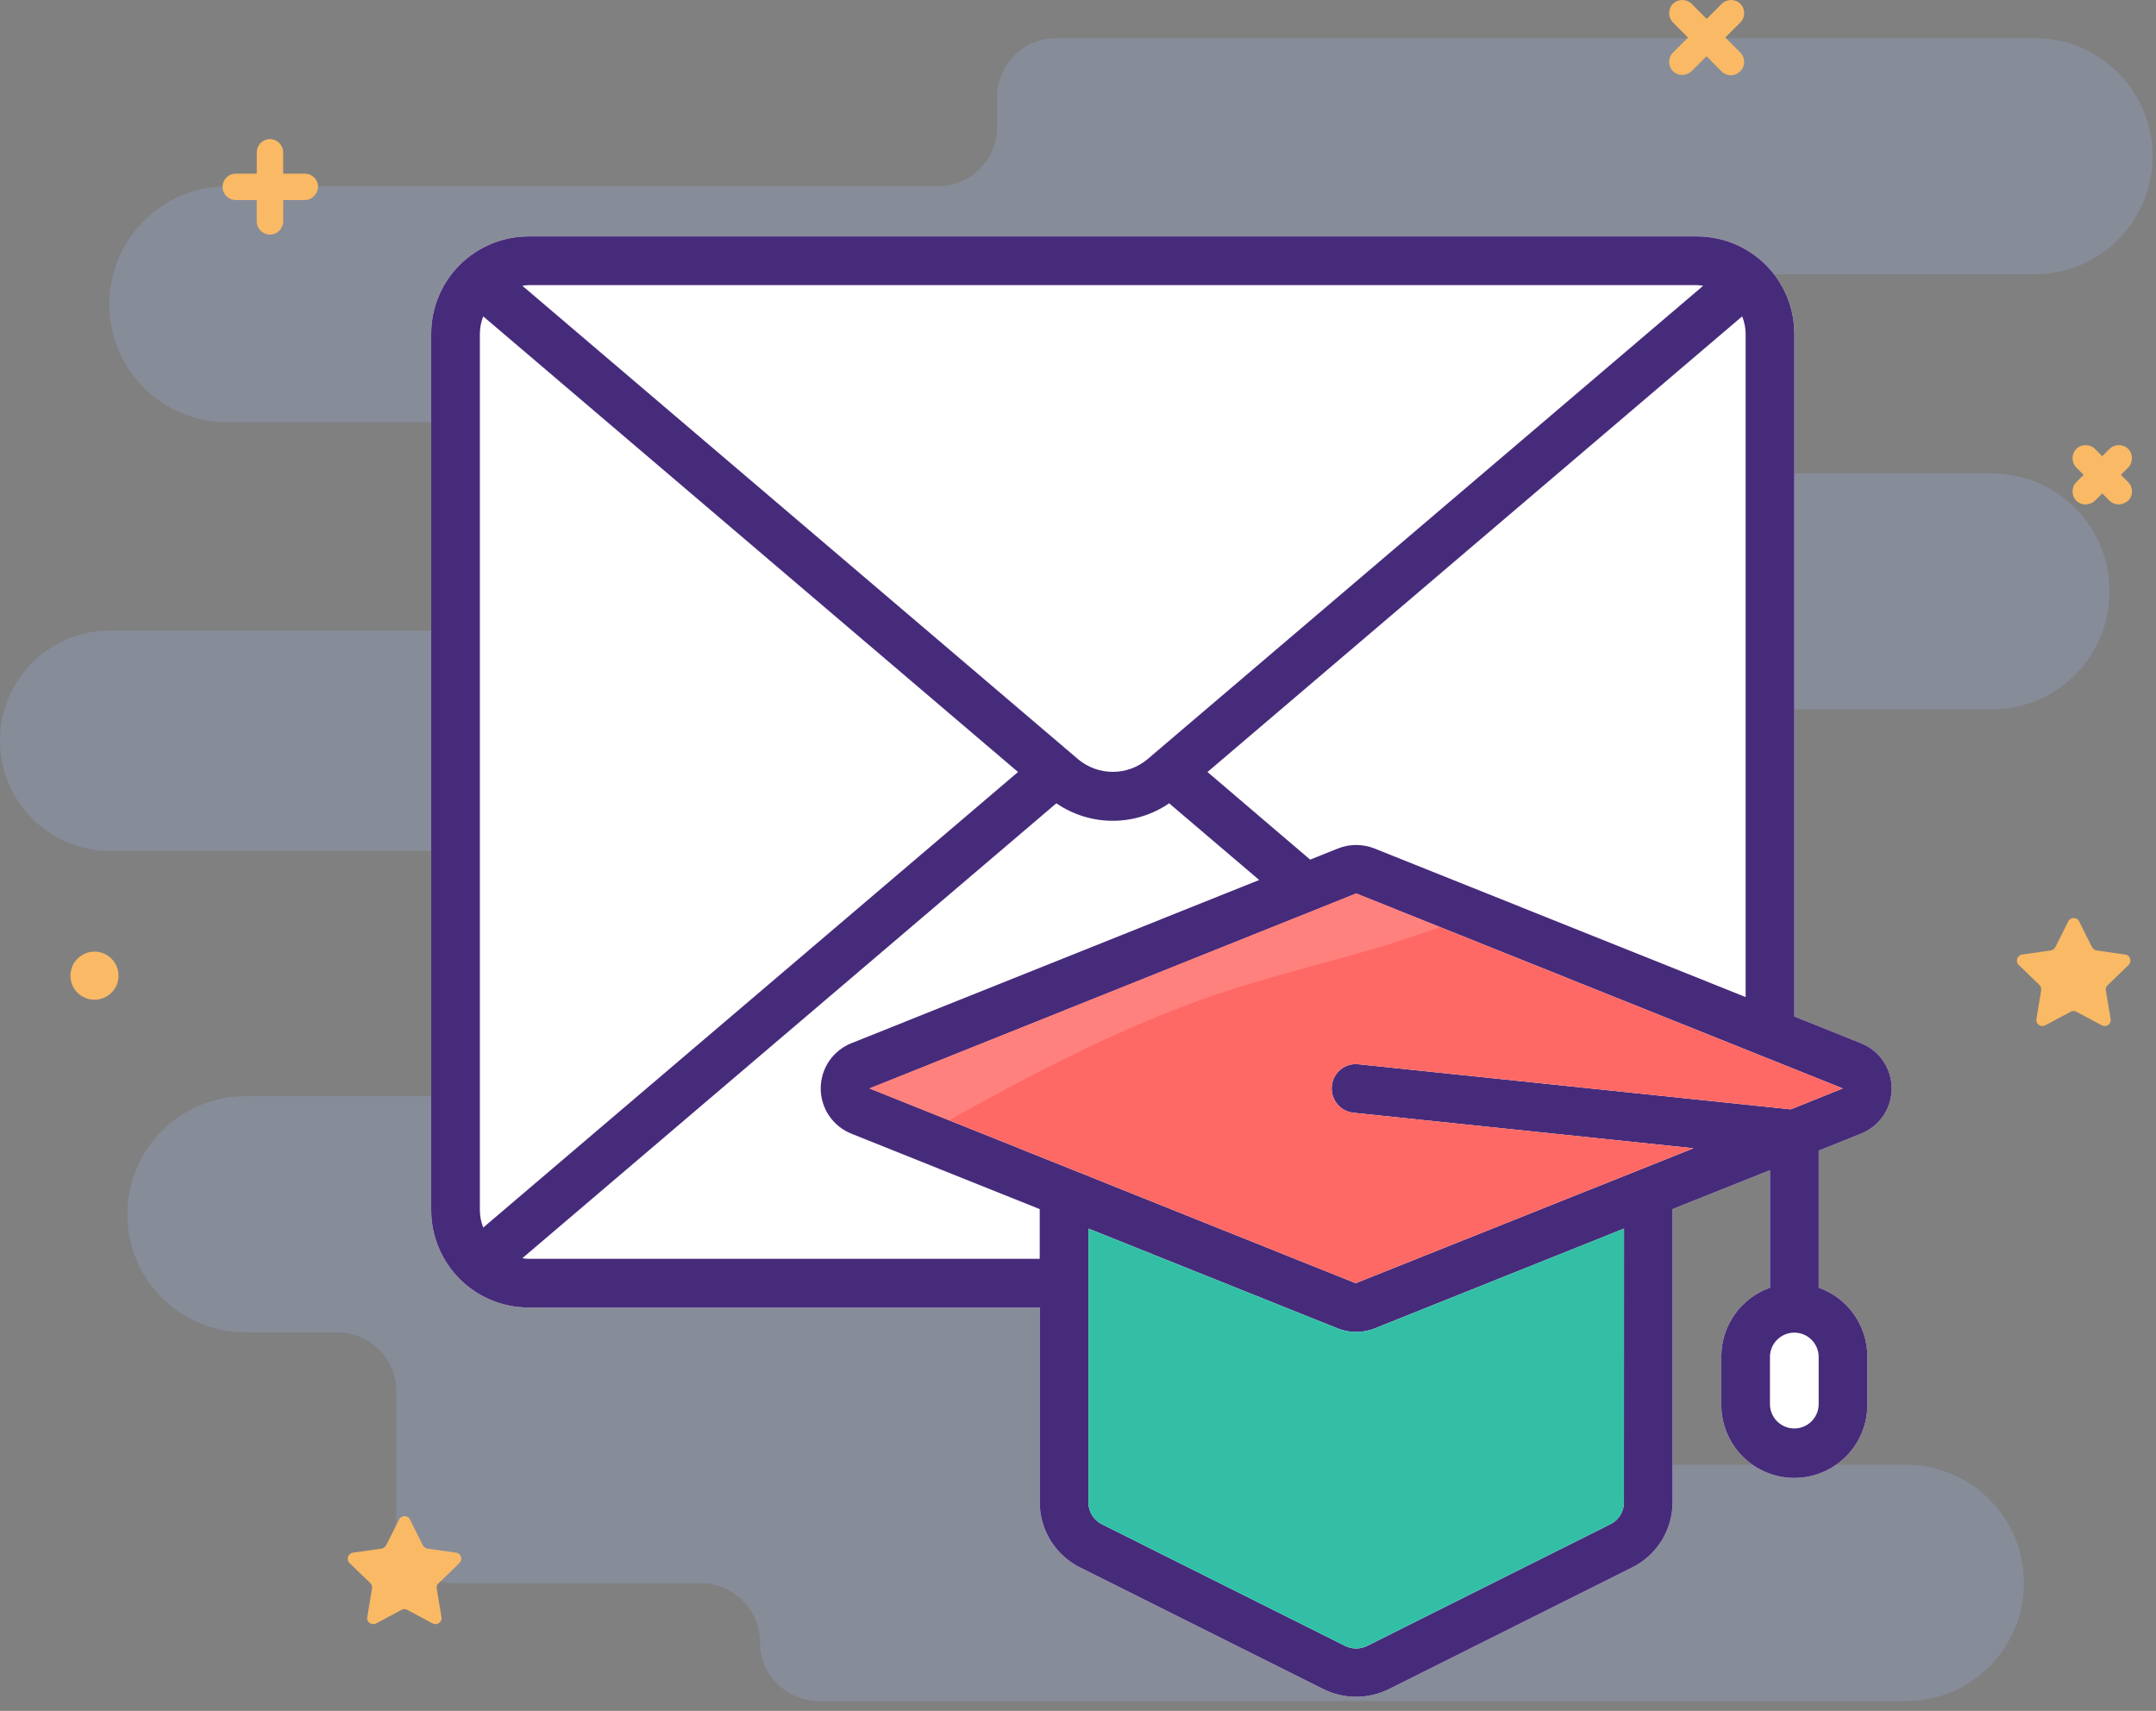 <svg width="155" height="123" viewBox="0 0 155 123" fill="none" xmlns="http://www.w3.org/2000/svg">
<rect x="0" y="0" width="155" height="123" fill="#808080" stroke="none"/>
<path opacity="0.2" d="M145.504 113.799C145.504 116.136 144.555 118.279 143.021 119.813C141.487 121.347 139.369 122.296 137.007 122.296H58.874C56.536 122.296 54.637 120.397 54.637 118.06C54.637 116.891 54.15 115.82 53.395 115.065C52.616 114.286 51.569 113.823 50.401 113.823H32.724C30.387 113.823 28.487 111.924 28.487 109.587V100.018C28.487 97.68 26.588 95.781 24.251 95.781H17.628C12.953 95.781 9.155 91.983 9.155 87.308C9.155 84.971 10.104 82.828 11.638 81.294C13.172 79.76 15.291 78.811 17.652 78.811H39.152C41.489 78.811 43.388 76.912 43.388 74.574V61.183H7.937C3.555 61.183 0 57.628 0 53.245C0 51.054 0.877 49.082 2.313 47.645C3.75 46.209 5.722 45.332 7.913 45.332H43.364V34.594C43.364 32.257 41.465 30.358 39.127 30.358H16.338C11.663 30.358 7.864 26.56 7.864 21.885C7.864 19.547 8.814 17.405 10.348 15.871C11.882 14.337 14 13.387 16.362 13.387H67.444C69.782 13.387 71.681 11.488 71.681 9.151V6.984C71.681 4.646 73.58 2.747 75.918 2.747H146.284C150.958 2.747 154.757 6.545 154.757 11.22C154.757 13.558 153.807 15.676 152.273 17.234C150.739 18.768 148.621 19.718 146.259 19.718H119.33C115.361 19.718 112.147 22.932 112.147 26.901C112.147 30.869 115.361 34.035 119.33 34.035H143.191C147.866 34.035 151.665 37.833 151.665 42.508C151.665 44.845 150.715 46.963 149.181 48.522C147.647 50.056 145.529 51.005 143.167 51.005H120.061C115.678 51.005 112.123 54.56 112.123 58.943V97.364C112.123 101.747 115.678 105.301 120.061 105.301H136.983C141.706 105.301 145.504 109.1 145.504 113.799Z" fill="#A8C0FF"/>
<path d="M19.409 16.866C18.897 16.866 18.459 16.452 18.459 15.917V10.95C18.459 10.438 18.873 10 19.409 10C19.92 10 20.358 10.414 20.358 10.95V15.917C20.358 16.428 19.944 16.866 19.409 16.866Z" fill="#F9B965"/>
<path d="M21.917 14.383H16.95C16.438 14.383 16 13.969 16 13.433C16 12.922 16.414 12.483 16.95 12.483H21.917C22.428 12.483 22.866 12.897 22.866 13.433C22.842 13.944 22.428 14.383 21.917 14.383Z" fill="#F9B965"/>
<path d="M152.317 36.267C152.074 36.267 151.83 36.17 151.66 35.999L149.274 33.613C148.909 33.248 148.909 32.639 149.274 32.274C149.639 31.909 150.248 31.909 150.613 32.274L152.999 34.66C153.364 35.025 153.364 35.634 152.999 35.999C152.78 36.17 152.537 36.267 152.317 36.267Z" fill="#F9B965"/>
<path d="M149.931 36.267C149.688 36.267 149.444 36.17 149.274 35.999C148.909 35.634 148.909 35.025 149.274 34.66L151.66 32.274C152.025 31.909 152.634 31.909 152.999 32.274C153.364 32.639 153.364 33.248 152.999 33.613L150.613 35.999C150.418 36.17 150.175 36.267 149.931 36.267Z" fill="#F9B965"/>
<path d="M31.395 114.204L31.736 116.25C31.809 116.615 31.419 116.883 31.103 116.712L29.277 115.738C29.155 115.665 28.985 115.665 28.863 115.738L27.037 116.712C26.72 116.883 26.331 116.615 26.404 116.25L26.744 114.204C26.769 114.058 26.72 113.912 26.623 113.815L25.137 112.378C24.87 112.135 25.016 111.672 25.381 111.624L27.426 111.331C27.572 111.307 27.694 111.21 27.767 111.088L28.692 109.237C28.863 108.921 29.325 108.921 29.471 109.237L30.397 111.088C30.47 111.21 30.591 111.307 30.738 111.331L32.783 111.624C33.148 111.672 33.294 112.11 33.026 112.378L31.541 113.815C31.419 113.912 31.371 114.058 31.395 114.204Z" fill="#F9B965"/>
<path d="M151.395 71.204L151.736 73.25C151.809 73.615 151.419 73.883 151.103 73.712L149.277 72.738C149.155 72.665 148.984 72.665 148.863 72.738L147.037 73.712C146.72 73.883 146.331 73.615 146.404 73.25L146.744 71.204C146.769 71.058 146.72 70.912 146.623 70.815L145.137 69.378C144.87 69.135 145.016 68.672 145.381 68.624L147.426 68.331C147.572 68.307 147.694 68.21 147.767 68.088L148.692 66.237C148.863 65.921 149.325 65.921 149.471 66.237L150.397 68.088C150.47 68.21 150.591 68.307 150.738 68.331L152.783 68.624C153.148 68.672 153.294 69.111 153.026 69.378L151.541 70.815C151.419 70.912 151.371 71.058 151.395 71.204Z" fill="#F9B965"/>
<path d="M8.522 70.142C8.522 71.092 7.767 71.871 6.793 71.871C5.844 71.871 5.064 71.117 5.064 70.142C5.064 69.193 5.844 68.414 6.793 68.414C7.743 68.414 8.522 69.193 8.522 70.142Z" fill="#F9B965"/>
<path d="M120.931 5.387C120.688 5.387 120.444 5.29 120.274 5.119C119.909 4.754 119.909 4.145 120.274 3.78L123.78 0.274C124.145 -0.091 124.754 -0.091 125.119 0.274C125.484 0.639 125.484 1.248 125.119 1.613L121.613 5.119C121.418 5.29 121.175 5.387 120.931 5.387Z" fill="#F9B965"/>
<path d="M124.437 5.411C124.194 5.411 123.95 5.314 123.78 5.144L120.274 1.613C119.909 1.248 119.909 0.639 120.274 0.274C120.639 -0.091 121.248 -0.091 121.613 0.274L125.119 3.78C125.484 4.145 125.484 4.754 125.119 5.119C124.924 5.314 124.681 5.411 124.437 5.411Z" fill="#F9B965"/>
<g clip-path="url(#clip0_1264_1217)">
<path d="M135.724 76.891C135.543 76.461 135.277 76.071 134.942 75.745C134.608 75.419 134.211 75.163 133.776 74.992L128.999 73.079V24C128.999 23.08 128.819 22.17 128.467 21.32C128.115 20.471 127.6 19.698 126.95 19.048C126.3 18.398 125.528 17.882 124.679 17.53C123.829 17.179 122.919 16.998 121.999 16.998H37.999C37.08 16.998 36.17 17.179 35.321 17.53C34.471 17.882 33.7 18.398 33.05 19.048C32.4 19.698 31.884 20.469 31.532 21.319C31.181 22.168 31 23.078 31 23.998V87C31 87.919 31.181 88.829 31.532 89.679C31.884 90.528 32.4 91.3 33.05 91.95C33.7 92.6 34.471 93.116 35.321 93.467C36.17 93.819 37.08 94 37.999 93.999H74.749V108.001C74.748 108.975 75.019 109.93 75.531 110.758C76.044 111.586 76.778 112.255 77.65 112.688L95.151 121.439C95.88 121.799 96.682 121.986 97.495 121.986C98.308 121.986 99.11 121.799 99.839 121.439L117.338 112.688C118.211 112.255 118.945 111.587 119.458 110.758C119.972 109.93 120.243 108.975 120.243 108.001V86.925L127.249 84.125V92.576C126.23 92.937 125.346 93.603 124.719 94.485C124.093 95.367 123.754 96.421 123.749 97.502V101.001C123.749 102.393 124.302 103.729 125.286 104.713C126.271 105.698 127.606 106.251 128.999 106.251C130.391 106.251 131.726 105.698 132.711 104.713C133.696 103.729 134.249 102.393 134.249 101.001V97.502C134.244 96.42 133.906 95.366 133.279 94.484C132.653 93.602 131.77 92.935 130.75 92.575V82.723L133.776 81.51C134.211 81.339 134.607 81.083 134.942 80.757C135.276 80.431 135.542 80.042 135.724 79.611C135.905 79.181 135.999 78.719 135.999 78.251C135.999 77.784 135.906 77.322 135.724 76.891Z" fill="white"/>
<path d="M135.724 76.891C135.543 76.461 135.277 76.071 134.942 75.745C134.608 75.419 134.211 75.163 133.776 74.992L128.999 73.079V24C128.999 23.08 128.819 22.17 128.467 21.32C128.115 20.471 127.6 19.698 126.95 19.048C126.3 18.398 125.528 17.882 124.679 17.53C123.829 17.179 122.919 16.998 121.999 16.998H37.999C37.08 16.998 36.17 17.179 35.321 17.53C34.471 17.882 33.7 18.398 33.05 19.048C32.4 19.698 31.884 20.469 31.532 21.319C31.181 22.168 31 23.078 31 23.998V87C31 87.919 31.181 88.829 31.532 89.679C31.884 90.528 32.4 91.3 33.05 91.95C33.7 92.6 34.471 93.116 35.321 93.467C36.17 93.819 37.08 94 37.999 93.999H74.749V108.001C74.748 108.975 75.019 109.93 75.531 110.758C76.044 111.586 76.778 112.255 77.65 112.688L95.151 121.439C95.88 121.799 96.682 121.986 97.495 121.986C98.308 121.986 99.11 121.799 99.839 121.439L117.338 112.688C118.211 112.255 118.945 111.587 119.458 110.758C119.972 109.93 120.243 108.975 120.243 108.001V86.925L127.249 84.125V92.576C126.23 92.937 125.346 93.603 124.719 94.485C124.093 95.367 123.754 96.421 123.749 97.502V101.001C123.749 102.393 124.302 103.729 125.286 104.713C126.271 105.698 127.606 106.251 128.999 106.251C130.391 106.251 131.726 105.698 132.711 104.713C133.696 103.729 134.249 102.393 134.249 101.001V97.502C134.244 96.42 133.906 95.366 133.279 94.484C132.653 93.602 131.77 92.935 130.75 92.575V82.723L133.776 81.51C134.211 81.339 134.607 81.083 134.942 80.757C135.276 80.431 135.542 80.042 135.724 79.611C135.905 79.181 135.999 78.719 135.999 78.251C135.999 77.784 135.906 77.322 135.724 76.891ZM125.498 24V71.681L98.836 61.008C97.979 60.662 97.022 60.662 96.166 61.008L94.191 61.801L86.809 55.501L125.247 22.745C125.409 23.144 125.494 23.569 125.498 24ZM37.999 20.499H121.999C122.149 20.504 122.298 20.519 122.446 20.544L82.491 54.586C81.793 55.17 80.912 55.49 80.001 55.49C79.091 55.49 78.21 55.17 77.511 54.586L37.553 20.544C37.701 20.519 37.85 20.504 37.999 20.499ZM34.499 87.002V24C34.501 23.57 34.583 23.145 34.741 22.745L73.188 55.501L34.742 88.251C34.584 87.853 34.501 87.43 34.499 87.002ZM74.748 90.501H37.998C37.848 90.495 37.699 90.48 37.551 90.456L75.944 57.751C77.137 58.57 78.55 59.009 79.998 59.009C81.445 59.009 82.858 58.57 84.051 57.751L90.526 63.265L61.225 74.992C60.57 75.249 60.008 75.697 59.611 76.279C59.215 76.86 59.003 77.547 59.003 78.251C59.003 78.954 59.215 79.642 59.611 80.223C60.008 80.804 60.57 81.253 61.225 81.51L74.748 86.927V90.501ZM116.747 108.001C116.75 108.327 116.661 108.648 116.49 108.927C116.319 109.205 116.073 109.43 115.78 109.576L98.284 118.329C98.04 118.451 97.77 118.514 97.497 118.514C97.224 118.514 96.954 118.451 96.709 118.329L79.21 109.578C78.919 109.431 78.674 109.206 78.505 108.928C78.335 108.649 78.248 108.329 78.252 108.003V88.326L96.166 95.501C97.022 95.845 97.979 95.845 98.836 95.501L116.753 88.326L116.747 108.001ZM130.748 97.5V101.001C130.733 101.455 130.542 101.886 130.216 102.202C129.889 102.518 129.452 102.695 128.998 102.695C128.543 102.695 128.107 102.518 127.78 102.202C127.453 101.886 127.262 101.455 127.247 101.001V97.5C127.262 97.046 127.453 96.615 127.78 96.299C128.107 95.983 128.543 95.806 128.998 95.806C129.452 95.806 129.889 95.983 130.216 96.299C130.542 96.615 130.733 97.046 130.748 97.5ZM128.74 79.753L97.675 76.513C97.446 76.485 97.213 76.503 96.991 76.567C96.769 76.631 96.563 76.738 96.383 76.883C96.203 77.029 96.055 77.208 95.946 77.412C95.837 77.616 95.77 77.839 95.749 78.069C95.724 78.298 95.745 78.53 95.81 78.751C95.875 78.972 95.983 79.179 96.127 79.358C96.272 79.538 96.451 79.687 96.653 79.797C96.856 79.907 97.078 79.976 97.308 80L121.748 82.55L97.465 92.252L62.521 78.251L97.469 64.25H97.534L132.479 78.251L128.74 79.753Z" fill="#472B7B"/>
<path d="M128.742 79.753L97.675 76.513C97.446 76.485 97.213 76.503 96.991 76.567C96.769 76.631 96.562 76.738 96.383 76.883C96.203 77.029 96.055 77.208 95.946 77.412C95.837 77.616 95.77 77.839 95.749 78.069C95.724 78.298 95.745 78.53 95.81 78.751C95.875 78.973 95.983 79.179 96.127 79.358C96.272 79.538 96.451 79.687 96.653 79.797C96.856 79.907 97.078 79.976 97.307 80L121.748 82.55L97.465 92.252L62.52 78.251L97.469 64.25H97.534L132.479 78.251L128.742 79.753Z" fill="#FF6965"/>
<path d="M86.031 71.988C91.757 69.884 97.797 68.784 103.512 66.646L97.534 64.25H97.471L62.52 78.251L68.236 80.54C73.986 77.304 79.81 74.276 86.031 71.988Z" fill="#FF817E"/>
<path d="M116.748 108.003C116.751 108.33 116.662 108.651 116.491 108.93C116.32 109.208 116.073 109.433 115.78 109.578L98.285 118.329C98.04 118.451 97.77 118.514 97.497 118.514C97.224 118.514 96.954 118.451 96.71 118.329L79.21 109.578C78.919 109.431 78.675 109.206 78.505 108.928C78.336 108.649 78.248 108.329 78.252 108.003V88.326L96.166 95.502C97.023 95.845 97.979 95.845 98.836 95.502L116.751 88.326L116.748 108.003Z" fill="#33BFA6"/>
</g>
<defs>
<clipPath id="clip0_1264_1217">
<rect width="105" height="105" fill="white" transform="translate(31 17)"/>
</clipPath>
</defs>
</svg>
